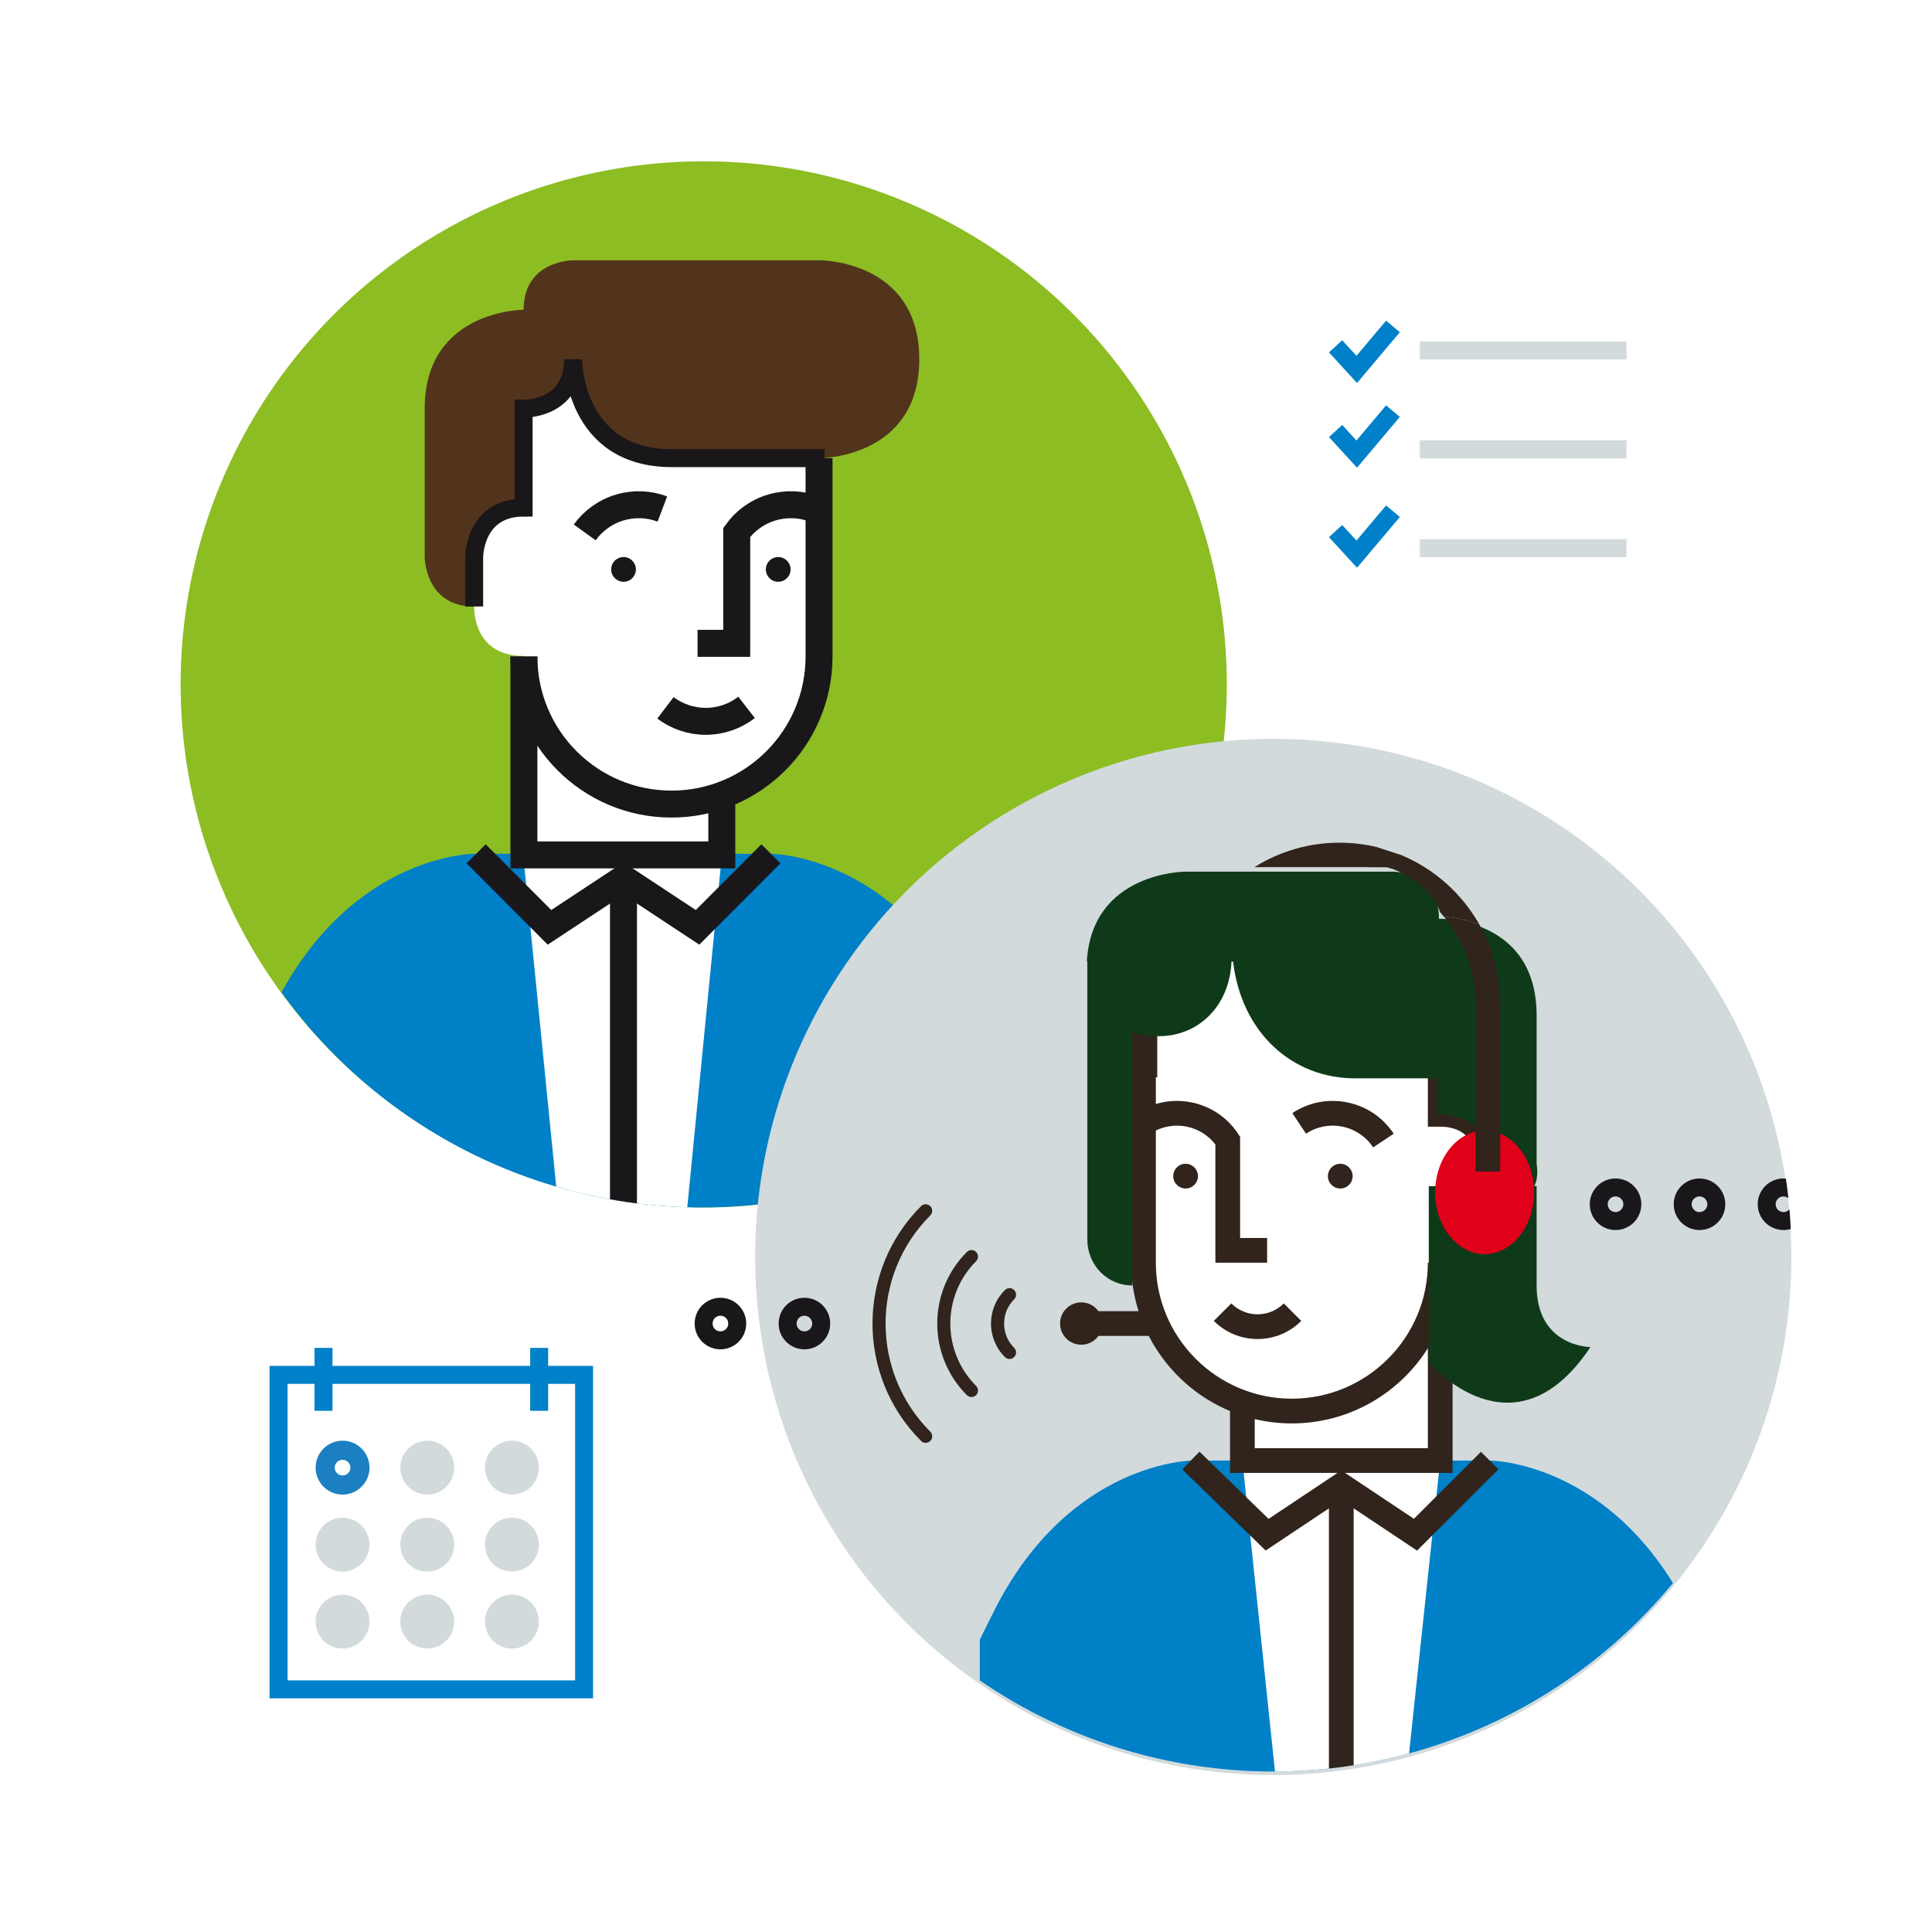 <?xml version="1.0" encoding="utf-8"?>
<!-- Generator: Adobe Illustrator 16.0.0, SVG Export Plug-In . SVG Version: 6.00 Build 0)  -->
<!DOCTYPE svg PUBLIC "-//W3C//DTD SVG 1.1//EN" "http://www.w3.org/Graphics/SVG/1.1/DTD/svg11.dtd">
<svg version="1.1" id="Layer_1" xmlns="http://www.w3.org/2000/svg" xmlns:xlink="http://www.w3.org/1999/xlink" x="0px" y="0px"
	 width="215px" height="215px" viewBox="0 0 215 215" enable-background="new 0 0 215 215" xml:space="preserve">
<rect fill="#FFFFFF" width="215" height="215"/>
<circle fill="#8CBD23" cx="78.311" cy="76.162" r="58.211"/>
<g>
	<defs>
		<circle id="SVGID_1_" cx="78.097" cy="76.717" r="57.655"/>
	</defs>
	<clipPath id="SVGID_2_">
		<use xlink:href="#SVGID_1_"  overflow="visible"/>
	</clipPath>
	<g clip-path="url(#SVGID_2_)">
		<g>
			<path fill="#FFFFFF" d="M52.766,67.494V61.99c0,0,0-5.504,5.503-5.504V45.479c0,0,5.503,0.13,5.503-5.504
				c0,11.009,11.007,11.009,11.007,11.009h16.512v22.015c0,7.196-4.606,13.314-11.029,15.573l0.021-0.005v6.447H58.27V72.998
				C52.507,72.998,52.766,67.494,52.766,67.494z"/>
		</g>
		<g>
			<path fill="#52341C" d="M91.292,50.983c0,0,11.007,0,11.007-11.009c0-11.007-11.007-11.007-11.007-11.007H63.773
				c0,0-5.503,0-5.503,5.503c0,0-11.008,0-11.008,11.008s0,16.512,0,16.512s0,5.504,5.504,5.504V61.99c0,0,0-5.504,5.503-5.504
				V45.479c0,0,5.503,0.13,5.503-5.504c0,0,0,11.009,11.007,11.009H91.292z"/>
		</g>
		<path fill="#0080C7" d="M30.75,111.524c8.427-16.511,22.016-16.511,22.016-16.511h33.022c0,0,13.587,0,22.014,16.511
			c0.586,1.149,1.153,2.297,1.706,3.441v20.567h-80.67v-20.567C29.71,113.443,30.372,112.266,30.75,111.524z"/>
		<g>
			<polygon fill="#FFFFFF" points="62.232,135.394 58.27,95.637 80.284,95.637 76.38,135.394 			"/>
		</g>
		<g>
			<path fill="none" d="M78.597,89.061L58.27,95.014c0,0,7.392-5.504,16.511-5.504C76.096,89.51,77.371,89.351,78.597,89.061z"/>
		</g>
		<g>
			<path fill="none" stroke="#1A171B" stroke-width="2" stroke-miterlimit="10" d="M52.766,67.494V61.99c0,0,0-5.504,5.503-5.504
				V45.479c0,0,5.503,0.13,5.503-5.504c0,0,0,11.009,11.007,11.009h16.983"/>
		</g>
		<g>
			<path fill="#1A171B" d="M68.015,63.365c0,0.761,0.616,1.378,1.376,1.378c0.76,0,1.375-0.617,1.375-1.378
				c0-0.758-0.616-1.375-1.375-1.375C68.631,61.99,68.015,62.607,68.015,63.365z"/>
		</g>
		<g>
			<path fill="#1A171B" d="M85.227,63.365c0,0.761,0.615,1.378,1.376,1.378c0.759,0,1.376-0.617,1.376-1.378
				c0-0.758-0.617-1.375-1.376-1.375C85.842,61.99,85.227,62.607,85.227,63.365z"/>
		</g>
		<path fill="none" stroke="#1A171B" stroke-width="3" stroke-miterlimit="10" d="M91.146,50.983v22.075
			c0,9.07-7.353,16.423-16.422,16.423s-16.422-7.353-16.422-16.423"/>
		<polyline fill="none" stroke="#1A171B" stroke-width="3" stroke-miterlimit="10" points="58.302,73.059 58.302,95.135 
			80.325,95.135 80.325,88.479 		"/>
		<path fill="none" stroke="#1A171B" stroke-width="3" stroke-miterlimit="10" d="M74.056,78.77c1.246,0.943,2.798,1.502,4.48,1.503
			c1.712-0.001,3.289-0.579,4.544-1.552"/>
		<path fill="none" stroke="#1A171B" stroke-width="3" stroke-miterlimit="10" d="M73.711,56.646
			c-1.462-0.553-3.109-0.651-4.723-0.174c-1.641,0.485-2.99,1.488-3.918,2.777"/>
		<path fill="none" stroke="#1A171B" stroke-width="3" stroke-miterlimit="10" d="M90.628,56.646
			c-1.462-0.553-3.109-0.651-4.723-0.174c-1.642,0.485-2.99,1.488-3.918,2.777v12.343h-4.361"/>
		<polyline fill="none" stroke="#1A171B" stroke-width="3" stroke-miterlimit="10" points="52.988,95.014 61.15,103.198 
			69.384,97.765 69.391,97.765 77.625,103.198 85.788,95.014 		"/>
		<line fill="none" stroke="#1A171B" stroke-width="3" stroke-miterlimit="10" x1="69.384" y1="97.765" x2="69.384" y2="136.016"/>
	</g>
</g>
<g>
	<circle fill="#D2DADC" cx="141.691" cy="139.875" r="57.655"/>
</g>
<circle fill="none" stroke="#1A171B" stroke-width="2" stroke-miterlimit="10" cx="80.172" cy="147.289" r="1.869"/>
<line fill="none" stroke="#D2DADC" stroke-width="2" stroke-miterlimit="10" x1="158" y1="39" x2="181" y2="39"/>
<line fill="none" stroke="#D2DADC" stroke-width="2" stroke-miterlimit="10" x1="158" y1="50" x2="181" y2="50"/>
<line fill="none" stroke="#D2DADC" stroke-width="2" stroke-miterlimit="10" x1="158" y1="61" x2="181" y2="61"/>
<polyline fill="none" stroke="#0080C9" stroke-width="2" stroke-miterlimit="10" points="148.629,38.539 150.984,41.109 
	155.014,36.328 "/>
<polyline fill="none" stroke="#0080C9" stroke-width="2" stroke-miterlimit="10" points="148.629,47.963 150.984,50.533 
	155.014,45.751 "/>
<polyline fill="none" stroke="#0080C9" stroke-width="2" stroke-miterlimit="10" points="148.629,59.1 150.984,61.669 
	155.014,56.887 "/>
<rect x="31" y="153" fill="none" stroke="#0080C9" stroke-width="2" stroke-miterlimit="10" width="34" height="35"/>
<line fill="none" stroke="#0080C9" stroke-width="2" stroke-miterlimit="10" x1="36" y1="150" x2="36" y2="157"/>
<line fill="none" stroke="#0080C9" stroke-width="2" stroke-miterlimit="10" x1="60" y1="150" x2="60" y2="157"/>
<g>
	<path fill="#1B7FC1" d="M38.122,162.452c0.481,0,0.872,0.392,0.872,0.872s-0.391,0.872-0.872,0.872s-0.873-0.392-0.873-0.872
		S37.641,162.452,38.122,162.452 M38.122,160.326c-1.656,0-2.999,1.343-2.999,2.998c0,1.656,1.342,2.998,2.999,2.998
		c1.656,0,2.998-1.342,2.998-2.998C41.12,161.669,39.777,160.326,38.122,160.326L38.122,160.326z"/>
</g>
<circle fill="#D2DADC" cx="47.545" cy="163.324" r="2.998"/>
<circle fill="#D2DADC" cx="56.968" cy="163.324" r="2.998"/>
<circle fill="#D2DADC" cx="38.121" cy="171.891" r="2.998"/>
<circle fill="#D2DADC" cx="47.545" cy="171.891" r="2.998"/>
<circle fill="#D2DADC" cx="56.968" cy="171.891" r="2.998"/>
<circle fill="#D2DADC" cx="38.121" cy="180.457" r="2.998"/>
<circle fill="#D2DADC" cx="47.545" cy="180.457" r="2.998"/>
<circle fill="#D2DADC" cx="56.968" cy="180.457" r="2.998"/>
<g>
	<defs>
		<circle id="SVGID_3_" cx="141.691" cy="139.486" r="57.655"/>
	</defs>
	<clipPath id="SVGID_4_">
		<use xlink:href="#SVGID_3_"  overflow="visible"/>
	</clipPath>
	<g clip-path="url(#SVGID_4_)">
		<g>
			<path fill="#FFFFFF" d="M165.776,135.014v-5.504c0,0,0-5.504-5.504-5.504v-11.007c0,0-5.504,0.128-5.504-5.504
				c0,11.009-11.007-0.424-11.007-0.424H127.25v33.446c0,7.196,4.605,13.314,11.029,15.574l-0.021-0.006v6.447h22.015v-22.016
				C166.035,140.518,165.776,135.014,165.776,135.014z"/>
		</g>
		<path fill="#0080C7" d="M187.791,179.045c-8.427-16.512-22.015-16.512-22.015-16.512h-33.022c0,0-13.588,0-22.015,16.512
			c-0.587,1.148-1.152,2.296-1.705,3.439v17.313h80.67v-17.313C188.83,180.963,188.17,179.785,187.791,179.045z"/>
		<g>
			<polygon fill="#FFFFFF" points="156.31,199.798 160.272,162.533 138.258,162.533 142.162,199.798 			"/>
		</g>
		<g>
			<path fill="#30241C" d="M161.648,122.735v-11.145l-1.408,0.033c-0.017,0.001-0.769,0-1.617-0.295v2.849
				c0.093,0.021,0.188,0.041,0.274,0.059v11.146h1.375c3.884,0,4.12,3.445,4.128,4.127v5.504h2.751v-5.504
				C167.151,127.346,165.962,123.425,161.648,122.735z"/>
			<path fill="#30241C" d="M143.762,155.652c-8.347,0-15.136-6.789-15.136-15.135v-20.64h0.157v-5.097h-2.91v25.736
				c0,7.427,4.551,13.811,11.009,16.512v6.88h24.767v-23.392h-2.751C158.897,148.863,152.107,155.652,143.762,155.652z
				 M158.897,161.156h-19.265v-3.232c1.326,0.314,2.709,0.48,4.129,0.48c6.365,0,11.965-3.341,15.136-8.363V161.156z"/>
		</g>
		<g>
			<path fill="none" d="M139.945,156.579l20.327,5.954c0,0-7.392-5.504-16.511-5.504
				C142.447,157.029,141.171,156.87,139.945,156.579z"/>
		</g>
		<g>
			<polygon fill="#30241C" points="157.696,172.56 149.265,166.938 140.848,172.55 131.564,163.519 133.484,161.547 
				141.172,169.026 149.265,163.631 157.346,169.018 164.804,161.561 166.75,163.506 			"/>
		</g>
		<g>
			<rect x="147.889" y="165.284" fill="#30241C" width="2.752" height="34.514"/>
		</g>
		<g>
			<path fill="#30241C" d="M141.009,140.518h-5.757v-13.153c-0.791-1.028-1.91-1.729-3.191-1.989
				c-1.412-0.287-2.85-0.008-4.051,0.787l-1.52-2.294c1.816-1.201,3.988-1.624,6.119-1.19c2.129,0.435,3.965,1.674,5.166,3.486
				l0.229,0.346v11.256h3.004V140.518z"/>
		</g>
		<g>
			<path fill="#30241C" d="M139.945,149.011c-1.838,0-3.565-0.716-4.866-2.017l1.947-1.944c0.78,0.778,1.816,1.21,2.919,1.21
				c1.102,0,2.137-0.432,2.918-1.21l1.945,1.944C143.509,148.295,141.781,149.011,139.945,149.011z"/>
		</g>
		<g>
			<circle fill="#30241C" cx="149.151" cy="130.886" r="1.376"/>
		</g>
		<g>
			<circle fill="#30241C" cx="131.938" cy="130.886" r="1.376"/>
		</g>
		<g>
			<path fill="#30241C" d="M152.808,127.685c-0.796-1.203-2.011-2.022-3.421-2.31c-1.409-0.285-2.849-0.008-4.051,0.787
				l-1.519-2.294c1.813-1.201,3.984-1.624,6.118-1.19c2.131,0.435,3.966,1.674,5.166,3.488L152.808,127.685z"/>
		</g>
		<g>
			<rect x="121.084" y="145.912" fill="#30241C" width="7.709" height="2.753"/>
		</g>
		<circle fill="#30241C" cx="120.324" cy="147.289" r="2.356"/>
		<circle fill="none" stroke="#1A171B" stroke-width="2" stroke-miterlimit="10" cx="89.518" cy="147.289" r="1.869"/>
		<circle fill="none" stroke="#1A171B" stroke-width="2" stroke-miterlimit="10" cx="189.128" cy="134.014" r="1.869"/>
		<circle fill="none" stroke="#1A171B" stroke-width="2" stroke-miterlimit="10" cx="179.783" cy="134.014" r="1.869"/>
		<circle fill="none" stroke="#1A171B" stroke-width="2" stroke-miterlimit="10" cx="198.473" cy="134.014" r="1.869"/>
		<g>
			<g>
				<path fill="#30241C" d="M113.072,150.506c0,0.187-0.071,0.372-0.213,0.514c-0.285,0.286-0.745,0.286-1.029,0
					c-0.998-0.996-1.547-2.321-1.547-3.729c0-1.409,0.549-2.732,1.547-3.73c0.284-0.284,0.745-0.284,1.029,0
					c0.283,0.284,0.283,0.746,0,1.03c-0.723,0.723-1.119,1.68-1.119,2.7c0,1.019,0.396,1.979,1.119,2.7
					C113.001,150.133,113.072,150.319,113.072,150.506z"/>
			</g>
			<g>
				<path fill="#30241C" d="M108.838,139.84c0,0.186-0.071,0.372-0.215,0.514c-3.822,3.826-3.822,10.047,0,13.871
					c0.285,0.285,0.285,0.745,0,1.029c-0.283,0.285-0.744,0.285-1.028,0c-4.392-4.391-4.392-11.537,0-15.928
					c0.284-0.287,0.745-0.287,1.028,0C108.767,139.467,108.838,139.653,108.838,139.84z"/>
			</g>
			<g>
				<path fill="#30241C" d="M103.74,134.742c0,0.187-0.071,0.372-0.213,0.516c-6.635,6.633-6.636,17.429,0,24.064
					c0.284,0.285,0.284,0.745,0,1.029c-0.285,0.285-0.746,0.285-1.03,0c-7.203-7.201-7.202-18.922,0-26.124
					c0.284-0.284,0.745-0.284,1.03,0C103.669,134.369,103.74,134.556,103.74,134.742z"/>
			</g>
		</g>
		<path fill="#0F3A19" d="M171,143.051c0-6.854,0-11.051,0-11.051h-0.254c0.527-1,0.254-2.49,0.254-2.49s0-5.504,0-16.511
			c0-11.008-10.867-10.753-10.867-10.753c0-5.502-5.364-5.246-5.364-5.246h-22.845c0,0-10.415,0-10.975,10h-0.146
			c-0.004,0-0.016-0.013-0.016,0.091c0,0.042,0.006-0.091,0.006-0.091H121v30.911c0,2.839,2.178,5.14,5.017,5.14
			c0.036,0-0.017-0.005-0.017-0.005v-10.27v-0.005v-17.888c1,0.386,1.902,0.427,2.962,0.427c4.364,0,7.878-3.311,8.083-8.311h0.174
			c0.95,8,6.646,13,13.552,13H160v4.006c6,0,6,5.504,6,5.504V132h-7v19.617c0,0,9.427,11.137,17.993-1.713
			C176.993,149.904,171,149.904,171,143.051z"/>
		<g>
			<path fill="#E1001A" d="M170.717,132.689c0,3.783-2.477,6.879-5.503,6.879s-5.503-3.096-5.503-6.879s2.477-6.879,5.503-6.879
				S170.717,128.906,170.717,132.689z"/>
		</g>
		<g>
			<path fill="none" d="M160.272,101.991c0,0,0.153,0.001,0.415,0.019c-0.146-0.177-0.293-0.353-0.447-0.522
				C160.252,101.654,160.272,101.813,160.272,101.991z"/>
			<path fill="none" d="M155.027,96.502c0.025,0.001,0.061,0.006,0.088,0.008v-0.008H155.027z"/>
			<path fill="#30241C" d="M164.191,125.496v4.882h1.585v-0.868C165.776,129.51,165.766,127.126,164.191,125.496z"/>
			<path fill="#30241C" d="M166.945,111.666c0-3.198-0.849-6.201-2.324-8.801c-1.69-0.636-3.225-0.81-3.934-0.855
				c2.184,2.621,3.504,5.985,3.504,9.656v13.83c1.574,1.63,1.585,4.014,1.585,4.014v0.868h1.169V111.666z"/>
			<path fill="#30241C" d="M155.027,96.502c-0.162-0.014-0.259-0.014-0.259-0.014h-15.154c-0.007,0.004-0.015,0.008-0.022,0.014
				H155.027z"/>
			<path fill="#30241C" d="M152.484,96.502h2.631l-0.918,0.008c1.149,0.101,5.14,1.995,6.043,4.978
				c0.154,0.17,0.301,0.346,0.447,0.522c0.709,0.046,2.243,0.22,3.934,0.855c-1.952-3.438-5.007-6.173-8.685-7.711l-2.751-0.895
				c-1.326-0.314-2.709-0.481-4.129-0.481c-3.465,0-6.699,0.997-9.442,2.71h12.61C152.225,96.488,152.322,96.488,152.484,96.502z"/>
		</g>
	</g>
</g>
<g>
</g>
<g>
</g>
<g>
</g>
<g>
</g>
<g>
</g>
</svg>
